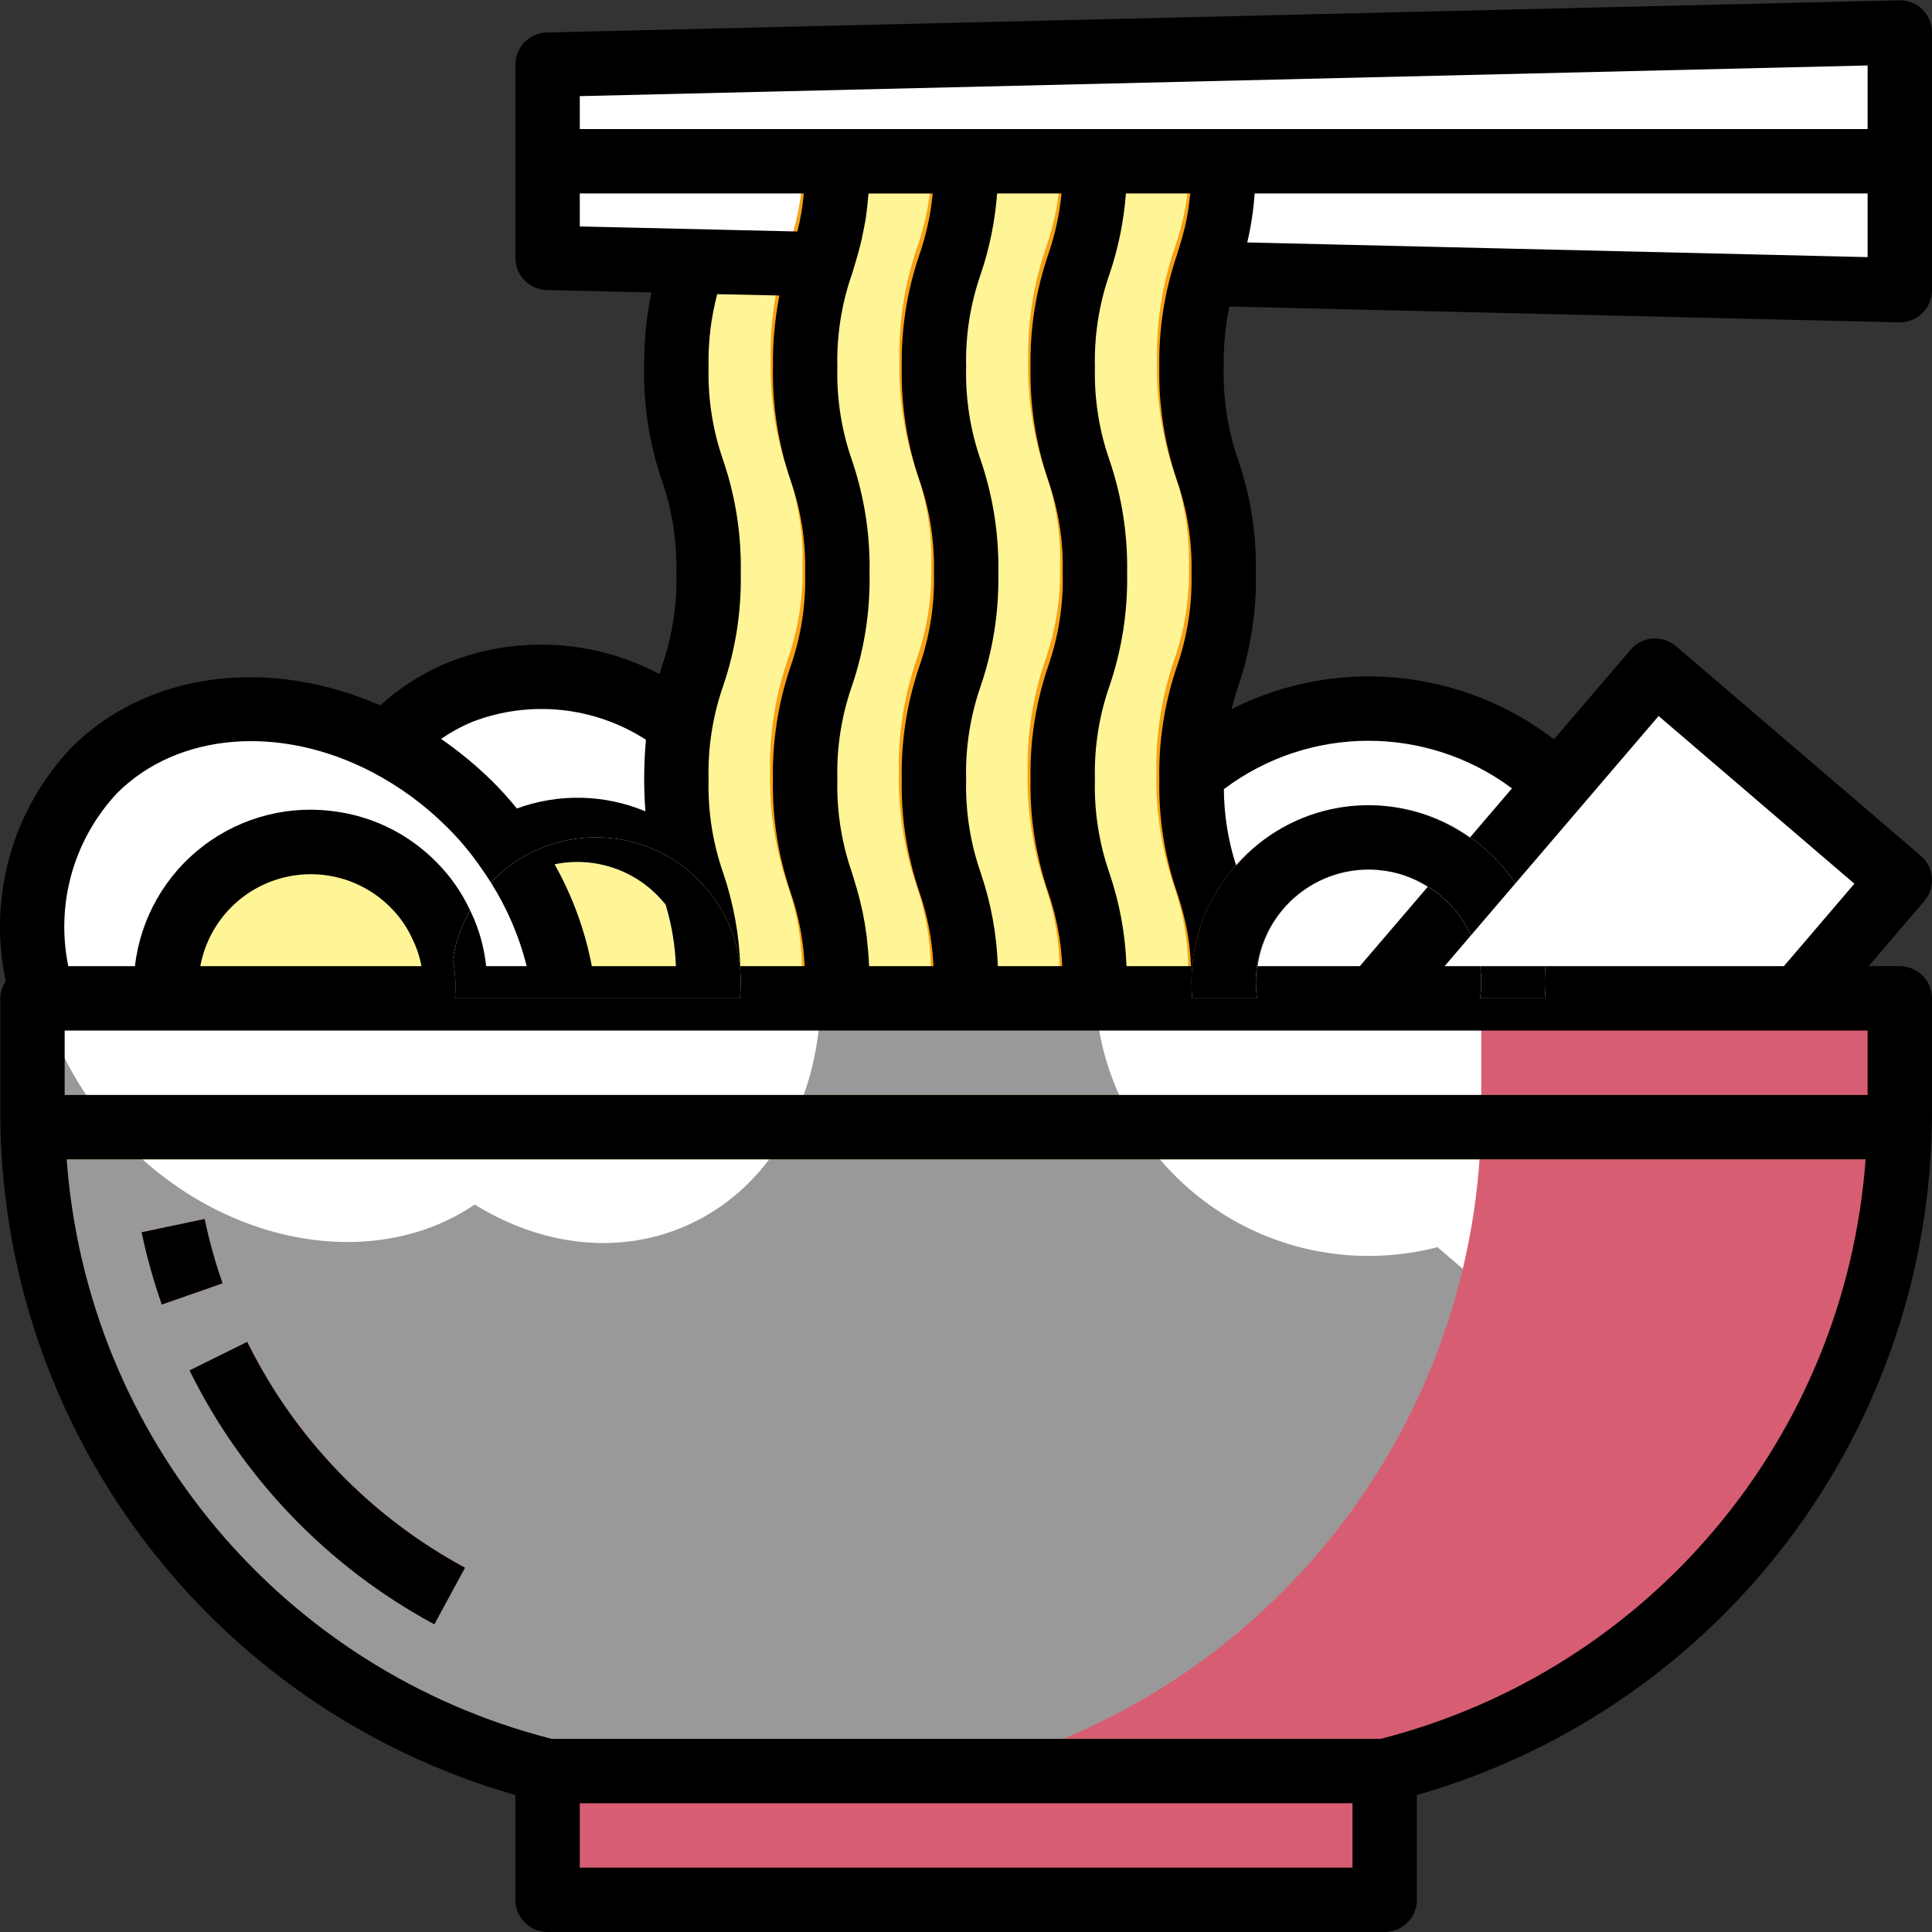 <?xml version="1.0" encoding="utf-8"?>
<!-- Generator: Adobe Illustrator 16.0.4, SVG Export Plug-In . SVG Version: 6.00 Build 0)  -->
<!DOCTYPE svg PUBLIC "-//W3C//DTD SVG 1.1//EN" "http://www.w3.org/Graphics/SVG/1.1/DTD/svg11.dtd">
<svg version="1.1" id="Livello_1" xmlns="http://www.w3.org/2000/svg" xmlns:xlink="http://www.w3.org/1999/xlink" x="0px" y="0px"
	 width="480px" height="480px" viewBox="0 0 480 480" enable-background="new 0 0 480 480" xml:space="preserve">
<rect x="0" y="0" width="480" height="480" fill="#333333" stroke="none"/>
<path fill="#FFFFFF" d="M197.406,215.542c-15.178-36.749-52.305-56.289-82.93-43.643c-30.625,12.647-43.146,52.692-27.969,89.441
	c15.174,36.749,52.301,56.285,82.926,43.639S212.58,252.291,197.406,215.542z"/>
<path fill="#FFFFFF" d="M116.75,199.892c-28.113-28.113-69.896-31.914-93.323-8.487c-23.43,23.43-19.63,65.214,8.483,93.328
	c28.113,28.113,69.896,31.912,93.323,8.481C148.663,269.789,144.863,228.005,116.75,199.892z"/>
<path fill="#D75E72" d="M136.047,440.012h207.971v31.995H136.047V440.012z"/>
<path fill="#FFFFFF" d="M408.01,244.039c0,37.549-30.44,67.99-67.99,67.99c-37.549,0-67.989-30.441-67.989-67.99
	c0-37.55,30.44-67.991,67.989-67.991S408.01,206.489,408.01,244.039z"/>
<path fill="#FFFFFF" d="M411.235,166.631l60.766,52.016l-93.632,109.376l-60.766-52.018L411.235,166.631z"/>
<g>
	<path fill="#FFF596" d="M112.059,244.031c0-1.934,0.157-3.828,0.45-5.678c-3.175-16.634-17.792-29.208-35.347-29.208
		c-19.88,0-35.995,16.115-35.995,35.996c0,0.977,0.05,1.94,0.126,2.897h70.994C112.14,246.723,112.059,245.387,112.059,244.031z"/>
	<path fill="#F98500" d="M112.286,248.038h0.744c0.077-0.957,0.126-1.922,0.126-2.897c0-2.322-0.228-4.589-0.648-6.788
		c-0.293,1.85-0.45,3.747-0.45,5.678C112.059,245.387,112.14,246.723,112.286,248.038z"/>
	<g>
		<path fill="none" d="M340.02,216.042c-15.463,0-27.995,12.533-27.995,27.997c0,1.357,0.102,2.691,0.288,3.999h55.414
			c0.188-1.308,0.289-2.642,0.289-3.999C368.016,228.576,355.481,216.042,340.02,216.042z"/>
		<path opacity="0.5" fill="#FFFFFF" enable-background="new    " d="M383.819,248.038h-16.094h-55.413h-16.099H183.821H113.03
			c-0.075,0.937-0.178,1.864-0.323,2.778c-0.175-0.914-0.316-1.84-0.42-2.778H41.292H8.065v28.06
			c0.004,77.527,52.77,145.107,127.982,163.914h207.971C419.23,421.205,471.997,353.625,472,276.098v-28.06H383.819L383.819,248.038
			z"/>
	</g>
	<path fill="#F98500" d="M112.286,248.038c0.104,0.938,0.246,1.864,0.42,2.778c0.145-0.914,0.249-1.842,0.323-2.778H112.286z"/>
	<path opacity="0.5" fill="#D75E72" enable-background="new    " d="M112.286,248.038c0.104,0.938,0.246,1.864,0.42,2.778
		c0.145-0.914,0.249-1.842,0.323-2.778H112.286z"/>
</g>
<path fill="#D75E72" d="M368.016,248.038v28.06c-0.004,77.527-52.771,145.107-127.981,163.914h103.984
	c75.213-18.807,127.979-86.387,127.982-163.914v-28.06H368.016L368.016,248.038z"/>
<path fill="#F26666" d="M40.198,324.113c-2.059-5.874-3.734-11.873-5.015-17.967l15.654-3.293c1.144,5.422,2.636,10.766,4.46,15.998
	L40.198,324.113z"/>
<path fill="#F26666" d="M107.915,403.56c-26.328-14.202-47.575-36.253-60.792-63.089l14.333-7.094
	c11.764,23.877,30.68,43.49,54.114,56.113L107.915,403.56z"/>
<path fill="#FFFFFF" d="M472.001,40.067H136.047V16.07l335.954-7.999V40.067z"/>
<path fill="#FFFFFF" d="M299.307,67.981l172.694,4.082V40.067H136.047v23.997l36.233,0.879l31.757,0.719"/>
<path fill="#FFF596" d="M175.995,248.038c0-1.035,0.047-2.104,0.047-3.202c0-25.595-7.999-25.595-7.999-51.193
	c0-25.594,7.999-25.594,7.999-51.192c0-25.598-7.999-25.598-7.999-51.146c-0.168-9.264,1.355-18.478,4.496-27.195l55.855-0.801
	l3.64,184.486L175.995,248.038z"/>
<path fill="#FFF596" d="M303.977,248.038c0-1.035,0.047-2.104,0.047-3.202c0-25.595-7.998-25.595-7.998-51.193
	c0-25.594,7.998-25.594,7.998-51.192c0-25.598-7.998-25.598-7.998-51.146c0-25.547,7.998-25.594,7.998-51.192h-95.985
	c0,25.598-7.999,25.598-7.999,51.192c0,25.598,7.999,25.598,7.999,51.146c0,25.547-7.999,25.598-7.999,51.192
	c0,25.598,7.999,25.598,7.999,51.193c0,1.128,0,2.202-0.047,3.202H303.977z"/>
<g>
	<path fill="#F7A116" d="M215.189,246.559l-15.998-0.504c0-0.953,0.047-1.953,0.047-2.992c0.207-7.901-1.011-15.771-3.609-23.238
		c-3.046-9.011-4.507-18.482-4.315-27.996c-0.176-9.515,1.312-18.99,4.397-27.996c2.605-7.448,3.851-15.307,3.671-23.196
		c0.203-7.886-1.019-15.744-3.609-23.196c-3.054-9.011-4.515-18.486-4.319-27.996c-0.168-9.518,1.32-18.99,4.401-27.996
		c2.605-7.448,3.851-15.307,3.671-23.196h15.998c0.168,9.519-1.324,18.99-4.41,27.996c-2.605,7.448-3.847,15.307-3.664,23.196
		c-0.203,7.885,1.016,15.744,3.601,23.196c3.058,9.011,4.523,18.486,4.328,27.996c0.164,9.519-1.324,18.99-4.398,27.996
		c-2.617,7.448-3.859,15.307-3.671,23.196c-0.203,7.885,1.02,15.744,3.597,23.2c3.058,9.006,4.523,18.482,4.328,27.998
		C215.236,244.293,215.236,245.443,215.189,246.559z"/>
	<path fill="#F7A116" d="M247.186,246.604l-15.999-0.512c0-0.953,0.047-1.951,0.047-2.99c0.207-7.902-1.016-15.771-3.609-23.235
		c-3.046-9.015-4.507-18.486-4.316-27.996c-0.176-9.519,1.312-18.994,4.398-27.996c2.605-7.452,3.851-15.307,3.671-23.2
		c0.207-7.886-1.016-15.744-3.609-23.196c-3.054-9.011-4.515-18.482-4.32-27.996c-0.168-9.514,1.32-18.99,4.402-27.996
		c2.609-7.448,3.851-15.307,3.671-23.196h15.998c0.164,9.519-1.328,18.99-4.408,27.996c-2.605,7.448-3.848,15.307-3.665,23.196
		c-0.203,7.885,1.016,15.744,3.602,23.196c3.059,9.011,4.521,18.486,4.327,27.996c0.164,9.519-1.324,18.99-4.397,27.996
		c-2.617,7.448-3.858,15.307-3.671,23.2c-0.207,7.897,1.012,15.767,3.597,23.235c3.055,9.01,4.52,18.486,4.328,27.997
		C247.23,244.332,247.23,245.491,247.186,246.604z"/>
	<path fill="#F7A116" d="M311.176,246.693l-15.998-0.512c0-0.953,0.047-1.951,0.047-2.99c0.203-7.891-1.02-15.749-3.608-23.2
		c-3.05-9.011-4.515-18.482-4.315-27.996c-0.176-9.515,1.312-18.99,4.397-27.996c2.608-7.448,3.852-15.307,3.672-23.196
		c0.207-7.886-1.017-15.744-3.609-23.196c-3.054-9.011-4.515-18.486-4.319-27.996c-0.168-9.518,1.32-18.99,4.401-27.996
		c2.609-7.448,3.853-15.307,3.673-23.196h15.997c0.164,9.519-1.323,18.99-4.41,27.996c-2.604,7.448-3.847,15.307-3.663,23.196
		c-0.203,7.885,1.016,15.744,3.602,23.196c3.059,9.011,4.523,18.486,4.328,27.996c0.164,9.519-1.324,18.99-4.398,27.996
		c-2.617,7.448-3.857,15.307-3.671,23.196c-0.202,7.885,1.015,15.744,3.597,23.2c3.056,9.01,4.521,18.482,4.328,27.997
		C311.223,244.43,311.223,245.581,311.176,246.693z"/>
	<path fill="#F7A116" d="M279.18,246.645l-15.998-0.504c0-0.949,0.047-1.949,0.047-2.992c0.207-7.897-1.016-15.771-3.607-23.234
		c-3.046-9.011-4.508-18.486-4.314-27.996c-0.177-9.519,1.312-18.994,4.396-27.996c2.604-7.448,3.852-15.307,3.671-23.196
		c0.203-7.886-1.021-15.748-3.608-23.196c-3.054-9.015-4.515-18.486-4.318-27.996c-0.164-9.506,1.324-18.966,4.4-27.957
		c2.604-7.448,3.852-15.307,3.672-23.196h15.998c0.168,9.515-1.324,18.99-4.41,27.996c-2.604,7.448-3.847,15.307-3.662,23.196
		c-0.203,7.885,1.015,15.744,3.601,23.196c3.058,9.011,4.522,18.482,4.327,27.996c0.164,9.515-1.324,18.99-4.396,27.996
		c-2.617,7.448-3.858,15.307-3.672,23.196c-0.203,7.885,1.02,15.744,3.598,23.196c3.054,9.01,4.519,18.486,4.326,27.998
		C279.227,244.383,279.227,245.542,279.18,246.645z"/>
</g>
<path fill="#FFB531" d="M472.001,272.035H8.065v4.062c0,3.998,0.223,7.998,0.504,11.936h462.928c0.281-3.96,0.504-7.93,0.504-11.936
	V272.035z"/>
<path d="M50.837,302.854l-15.654,3.293c1.281,6.094,2.957,12.092,5.015,17.967l15.099-5.276
	C53.473,313.607,51.981,308.268,50.837,302.854z"/>
<path d="M61.417,333.377l-14.334,7.094c13.225,26.844,34.491,48.896,60.831,63.089l7.616-14.068
	C92.097,376.867,73.181,357.254,61.417,333.377z"/>
<g>
	<rect x="16.064" y="256.037" fill="none" width="447.938" height="15.998"/>
	<path fill="none" d="M211.662,216.784c0.398,1.297,0.797,2.625,1.199,4c0.062,0.234,0.137,0.457,0.199,0.688
		c0.391,1.395,0.762,2.89,1.113,4.488l0.191,0.898c0.336,1.636,0.641,3.398,0.895,5.335c0.043,0.32,0.113,0.664,0.113,0.984
		c0.238,2.07,0.441,4.277,0.543,6.765v0.098h15.998c-0.262-6.288-1.449-12.502-3.519-18.447c-3.062-9.01-4.539-18.482-4.359-27.996
		c-0.18-9.514,1.293-18.986,4.359-27.996c2.601-7.448,3.835-15.31,3.64-23.196c0.199-7.89-1.035-15.748-3.64-23.196
		c-3.058-8.995-4.535-18.45-4.359-27.949c-0.168-9.51,1.316-18.978,4.39-27.979c1.707-4.917,2.816-10.018,3.304-15.197h-15.943
		c-0.016,0.183-0.055,0.32-0.055,0.503c-0.16,1.93-0.359,3.722-0.598,5.382c-0.059,0.352-0.121,0.68-0.168,1.023
		c-0.262,1.441-0.531,2.789-0.801,4.05c-0.059,0.238-0.105,0.503-0.16,0.734c-0.32,1.383-0.664,2.671-1.016,3.902
		c-0.105,0.379-0.211,0.738-0.32,1.105c-0.328,1.129-0.664,2.222-0.992,3.281c-2.605,7.448-3.839,15.306-3.64,23.196
		c-0.191,7.862,1.042,15.697,3.64,23.126c3.066,9.006,4.538,18.481,4.358,27.996c0.18,9.514-1.296,18.985-4.358,27.996
		c-2.605,7.448-3.839,15.306-3.64,23.196C207.838,201.466,209.068,209.329,211.662,216.784z"/>
	<path fill="none" d="M137.047,432.013h205.971c66.94-17.096,115.457-75.075,120.479-143.979H16.568
		C21.591,356.938,70.107,414.917,137.047,432.013z"/>
	<path fill="none" d="M243.65,216.839c2.55,7.483,3.986,15.299,4.26,23.2h15.998c-0.262-6.288-1.449-12.502-3.52-18.447
		c-3.062-9.01-4.537-18.482-4.357-27.996c-0.18-9.514,1.293-18.986,4.357-27.996c2.602-7.448,3.836-15.31,3.641-23.196
		c0.199-7.89-1.035-15.748-3.641-23.196c-3.058-8.995-4.533-18.45-4.357-27.949c-0.172-9.518,1.316-18.989,4.39-27.996
		c1.706-4.917,2.815-10.018,3.304-15.197h-15.998c-0.502,6.808-1.865,13.529-4.053,19.997c-2.605,7.448-3.84,15.306-3.641,23.196
		c-0.191,7.862,1.043,15.697,3.641,23.126c3.064,9.006,4.537,18.481,4.357,27.996c0.18,9.514-1.297,18.985-4.357,27.996
		c-2.605,7.448-3.84,15.306-3.641,23.196C239.826,201.482,241.049,209.368,243.65,216.839z"/>
	<path fill="none" d="M443.204,240.039l17.517-20.485l-48.642-41.666l-35.565,41.575c4.032,5.977,6.627,13.001,7.311,20.576H443.204
		z"/>
	<path fill="none" d="M341.855,216.109c-0.609-0.042-1.223-0.066-1.837-0.066c-13.877,0.039-25.626,10.256-27.59,23.997h25.422
		l16.869-19.712c-3.322-2.115-7.052-3.476-10.924-4.016c-0.56-0.076-1.123-0.142-1.692-0.184
		C342.021,216.122,341.939,216.114,341.855,216.109z"/>
	<path fill="none" d="M358.911,240.039h8.814c-0.387-2.699-1.158-5.272-2.258-7.666L358.911,240.039z"/>
	<rect x="144.046" y="448.01" fill="none" width="191.973" height="15.998"/>
	<path fill="none" d="M275.609,216.839c2.555,7.483,3.992,15.299,4.266,23.2h15.998V239.5c-0.098-1.742-0.23-3.343-0.406-4.796
		c-0.059-0.16-0.059-0.335-0.059-0.496c-0.191-1.512-0.438-2.875-0.711-4.175c-0.055-0.258-0.105-0.512-0.16-0.762
		c-0.281-1.238-0.574-2.421-0.902-3.574c-0.074-0.242-0.145-0.48-0.211-0.723c-0.336-1.137-0.68-2.253-1.039-3.335
		c-3.062-9.006-4.537-18.482-4.357-27.996c-0.18-9.514,1.293-18.986,4.357-27.996c2.602-7.448,3.836-15.306,3.641-23.196
		c0.199-7.89-1.034-15.748-3.641-23.196c-3.062-9.01-4.537-18.481-4.357-27.996c-0.168-9.514,1.32-18.985,4.396-27.988
		c0.312-0.992,0.609-1.96,0.906-2.937l0.215-0.75c0.281-0.984,0.551-1.976,0.801-3.015l0.062-0.234
		c0.25-1.062,0.473-2.191,0.672-3.375c0.059-0.312,0.105-0.641,0.16-0.968c0.16-1.062,0.305-2.191,0.426-3.398
		c0.055-0.184,0.055-0.344,0.055-0.527h-15.998c-0.504,6.808-1.867,13.529-4.054,19.997c-2.604,7.448-3.839,15.306-3.64,23.196
		c-0.191,7.862,1.041,15.697,3.64,23.126c3.065,9.006,4.538,18.481,4.358,27.996c0.18,9.514-1.297,18.985-4.358,27.996
		c-2.604,7.448-3.839,15.306-3.64,23.196C271.811,201.482,273.023,209.364,275.609,216.839z"/>
	<path fill="none" d="M199.703,48.066h-55.656v8.19l54.055,1.262C198.906,54.42,199.441,51.257,199.703,48.066z"/>
	<path fill="none" d="M196.398,119.255c-3.062-9.01-4.539-18.481-4.359-27.996c-0.082-5.983,0.457-11.963,1.602-17.837
		l-15.455-0.335c-1.566,5.925-2.289,12.045-2.144,18.173c-0.191,7.862,1.043,15.697,3.64,23.126
		c3.066,9.006,4.539,18.481,4.359,27.996c0.18,9.514-1.297,18.985-4.359,27.996c-2.605,7.448-3.839,15.306-3.64,23.196
		c-0.207,7.909,1.016,15.795,3.617,23.266c2.55,7.483,3.988,15.299,4.261,23.2h15.998c-0.266-6.272-1.453-12.471-3.519-18.4
		c-3.062-9.006-4.539-18.482-4.359-27.996c-0.18-9.514,1.293-18.986,4.359-27.996c2.601-7.448,3.835-15.306,3.64-23.196
		C200.238,134.562,199.003,126.703,196.398,119.255z"/>
	<path fill="none" d="M309.879,60.232l154.123,3.648V48.066H311.719C311.434,52.163,310.82,56.232,309.879,60.232z"/>
	<path fill="none" d="M68.939,218.452c-9.905,3.074-17.287,11.389-19.169,21.587h54.938c-0.434-2.328-1.183-4.585-2.222-6.714
		c-1.336-2.964-3.21-5.656-5.523-7.94C89.636,218.046,78.845,215.375,68.939,218.452z"/>
	<polygon fill="none" points="464.002,16.262 144.046,23.886 144.046,32.068 464.002,32.068 	"/>
	<path fill="none" d="M137.797,214.73c4.425,7.882,7.55,16.427,9.249,25.309h20.876c-0.188-5.175-1.043-10.307-2.542-15.264
		C158.826,216.48,148.151,212.594,137.797,214.73z"/>
	<path fill="none" d="M128.416,200.869c10.354-3.796,21.759-3.546,31.933,0.703c-0.184-2.402-0.305-5.031-0.305-7.999
		c0-3.687,0.168-6.905,0.441-9.784c-12.799-8.257-28.766-9.928-42.994-4.503c-2.781,1.148-5.429,2.589-7.905,4.296
		c4.562,3.156,8.846,6.698,12.799,10.588C124.51,196.299,126.521,198.533,128.416,200.869z"/>
	<path fill="none" d="M33.526,240.039c1.367-11.893,7.534-22.712,17.072-29.945c9.534-7.237,21.61-10.268,33.433-8.385
		c9.19,1.398,17.685,5.718,24.235,12.318c3.613,3.582,6.546,7.788,8.663,12.413c2.058,4.277,3.359,8.877,3.847,13.6h10.065
		c-2.199-8.866-6.089-17.224-11.456-24.614c-2.441-3.546-5.21-6.851-8.272-9.877c-5.46-5.468-11.721-10.077-18.563-13.67
		c-22.903-11.991-48.384-9.905-63.472,5.183c-10.772,11.51-15.287,27.535-12.112,42.979h16.56V240.039z"/>
	<path fill="none" d="M332.534,200.691c0.14-0.024,0.278-0.052,0.419-0.075c0.4-0.065,0.807-0.119,1.212-0.173
		c0.323-0.043,0.646-0.087,0.97-0.123c0.312-0.035,0.627-0.063,0.94-0.091c0.424-0.038,0.849-0.071,1.271-0.097
		c0.262-0.016,0.521-0.029,0.782-0.041c0.477-0.021,0.951-0.031,1.428-0.036c0.154-0.001,0.308-0.012,0.463-0.012
		c0.091,0,0.18,0.006,0.271,0.007c0.449,0.003,0.899,0.017,1.349,0.034c0.292,0.01,0.584,0.018,0.874,0.034
		c0.27,0.016,0.536,0.041,0.805,0.061c8.129,0.603,15.639,3.41,21.938,7.833l10.393-12.144
		c-21.256-15.837-50.411-15.755-71.578,0.199c0.035,6.393,1.049,12.743,3.003,18.83
		C313.564,207.564,322.463,202.419,332.534,200.691z"/>
	<path fill="#B9685F" d="M339.558,200.056c0.244-0.002,0.488-0.006,0.732-0.005c-0.091,0-0.18-0.007-0.271-0.007
		C339.864,200.044,339.712,200.055,339.558,200.056z"/>
	<path fill="#B9685F" d="M332.534,200.691c-10.071,1.728-18.97,6.873-25.462,14.207c0.018,0.053,0.03,0.106,0.049,0.16
		C313.917,207.206,322.965,202.352,332.534,200.691z"/>
	<path fill="#B9685F" d="M365.176,208.106l0.08-0.093c-6.301-4.422-13.811-7.229-21.938-7.833
		C350.958,200.766,358.525,203.367,365.176,208.106z"/>
	<g>
		<path fill="none" d="M33.526,240.039c1.367-11.893,7.534-22.712,17.072-29.945c9.534-7.237,21.61-10.268,33.433-8.385
			c9.19,1.398,17.685,5.718,24.235,12.318c3.543,3.513,6.428,7.629,8.535,12.148c1.439-2.514,3.174-4.835,5.156-6.922
			c-0.82-1.299-1.667-2.582-2.571-3.828c-2.441-3.546-5.21-6.851-8.272-9.877c-5.46-5.468-11.721-10.077-18.563-13.67
			c-22.903-11.991-48.384-9.905-63.472,5.183c-10.772,11.51-15.287,27.535-12.112,42.979L33.526,240.039L33.526,240.039z"/>
		<path fill="none" d="M68.939,218.452c-9.905,3.074-17.287,11.389-19.169,21.587h54.938c-0.434-2.328-1.183-4.585-2.222-6.714
			c-1.336-2.964-3.21-5.656-5.523-7.94C89.636,218.046,78.845,215.375,68.939,218.452z"/>
		<path fill="none" d="M137.047,432.013h205.971c66.94-17.096,115.457-75.075,120.479-143.979H16.568
			C21.591,356.938,70.107,414.917,137.047,432.013z"/>
		<rect x="144.046" y="448.01" fill="none" width="191.973" height="15.998"/>
		<path fill="none" d="M309.879,60.232l154.123,3.648V48.066H311.719C311.434,52.163,310.82,56.232,309.879,60.232z"/>
		<path fill="none" d="M128.416,200.869c10.354-3.796,21.759-3.546,31.933,0.703c-0.184-2.402-0.305-5.031-0.305-7.999
			c0-3.687,0.168-6.905,0.441-9.784c-12.799-8.257-28.766-9.928-42.994-4.503c-2.781,1.148-5.429,2.589-7.905,4.296
			c4.562,3.156,8.846,6.698,12.799,10.588C124.51,196.299,126.521,198.533,128.416,200.869z"/>
		<rect x="16.064" y="256.037" fill="none" width="447.938" height="15.998"/>
		<path fill="none" d="M199.703,48.066h-55.656v8.19l54.055,1.262C198.906,54.42,199.441,51.257,199.703,48.066z"/>
		<path fill="none" d="M196.398,119.255c-3.062-9.01-4.539-18.481-4.359-27.996c-0.082-5.983,0.457-11.963,1.602-17.837
			l-15.455-0.335c-1.566,5.925-2.289,12.045-2.144,18.173c-0.191,7.862,1.043,15.697,3.64,23.126
			c3.066,9.006,4.539,18.481,4.359,27.996c0.18,9.514-1.297,18.985-4.359,27.996c-2.605,7.448-3.839,15.306-3.64,23.196
			c-0.207,7.909,1.016,15.795,3.617,23.266c2.55,7.483,3.988,15.299,4.261,23.2h15.998c-0.266-6.272-1.453-12.471-3.519-18.4
			c-3.062-9.006-4.539-18.482-4.359-27.996c-0.18-9.514,1.293-18.986,4.359-27.996c2.601-7.448,3.835-15.306,3.64-23.196
			C200.238,134.562,199.003,126.703,196.398,119.255z"/>
		<polygon fill="none" points="464.002,16.262 144.046,23.886 144.046,32.068 464.002,32.068 		"/>
		<path fill="none" d="M296.215,248.038h16.098c-0.188-1.308-0.288-2.642-0.288-3.999c0-15.463,12.532-27.997,27.995-27.997
			c-13.877,0.039-25.626,10.256-27.59,23.997h25.422l16.869-19.712c-2.517-1.602-5.266-2.768-8.132-3.475
			c-0.433-0.104-0.866-0.207-1.307-0.291c-0.491-0.094-0.985-0.183-1.485-0.25c0.5,0.067,0.994,0.156,1.485,0.25
			c0.438,0.086,0.874,0.184,1.307,0.291c8.409,2.022,15.343,7.818,18.88,15.521l-6.558,7.666h8.814c0.188,1.307,0.289,2.643,0.289,4
			s-0.102,2.691-0.289,3.999h16.094c0.12-1.318,0.19-2.649,0.192-3.999c0-1.35-0.069-2.682-0.188-4h59.381l17.517-20.485
			l-48.642-41.666l-35.565,41.575c-3.019-4.473-6.844-8.353-11.258-11.45l10.393-12.144c-21.256-15.837-50.411-15.755-71.578,0.199
			c0.035,6.393,1.049,12.743,3.003,18.83c-6.869,7.761-11.048,17.96-11.048,29.141C296.025,245.389,296.096,246.721,296.215,248.038
			z"/>
		<path fill="none" d="M211.662,216.784c0.398,1.297,0.797,2.625,1.199,4c0.062,0.234,0.137,0.457,0.199,0.688
			c0.391,1.395,0.762,2.89,1.113,4.488l0.191,0.898c0.336,1.636,0.641,3.398,0.895,5.335c0.043,0.32,0.113,0.664,0.113,0.984
			c0.238,2.07,0.441,4.277,0.543,6.765v0.098h15.998c-0.262-6.288-1.449-12.502-3.519-18.447c-3.062-9.01-4.539-18.482-4.359-27.996
			c-0.18-9.514,1.293-18.986,4.359-27.996c2.601-7.448,3.835-15.31,3.64-23.196c0.199-7.89-1.035-15.748-3.64-23.196
			c-3.058-8.995-4.535-18.45-4.359-27.949c-0.168-9.51,1.316-18.978,4.39-27.979c1.707-4.917,2.816-10.018,3.304-15.197h-15.943
			c-0.016,0.183-0.055,0.32-0.055,0.503c-0.16,1.93-0.359,3.722-0.598,5.382c-0.059,0.352-0.121,0.68-0.168,1.023
			c-0.262,1.441-0.531,2.789-0.801,4.05c-0.059,0.238-0.105,0.503-0.16,0.734c-0.32,1.383-0.664,2.671-1.016,3.902
			c-0.105,0.379-0.211,0.738-0.32,1.105c-0.328,1.129-0.664,2.222-0.992,3.281c-2.605,7.448-3.839,15.306-3.64,23.196
			c-0.191,7.862,1.042,15.697,3.64,23.126c3.066,9.006,4.538,18.481,4.358,27.996c0.18,9.514-1.296,18.985-4.358,27.996
			c-2.605,7.448-3.839,15.306-3.64,23.196C207.838,201.466,209.068,209.329,211.662,216.784z"/>
		<path fill="none" d="M275.609,216.839c2.555,7.483,3.992,15.299,4.266,23.2h15.998V239.5c-0.098-1.742-0.23-3.343-0.406-4.796
			c-0.059-0.16-0.059-0.335-0.059-0.496c-0.191-1.512-0.438-2.875-0.711-4.175c-0.055-0.258-0.105-0.512-0.16-0.762
			c-0.281-1.238-0.574-2.421-0.902-3.574c-0.074-0.242-0.145-0.48-0.211-0.723c-0.336-1.137-0.68-2.253-1.039-3.335
			c-3.062-9.006-4.537-18.482-4.357-27.996c-0.18-9.514,1.293-18.986,4.357-27.996c2.602-7.448,3.836-15.306,3.641-23.196
			c0.199-7.89-1.034-15.748-3.641-23.196c-3.062-9.01-4.537-18.481-4.357-27.996c-0.168-9.514,1.32-18.985,4.396-27.988
			c0.312-0.992,0.609-1.96,0.906-2.937l0.215-0.75c0.281-0.984,0.551-1.976,0.801-3.015l0.062-0.234
			c0.25-1.062,0.473-2.191,0.672-3.375c0.059-0.312,0.105-0.641,0.16-0.968c0.16-1.062,0.305-2.191,0.426-3.398
			c0.055-0.184,0.055-0.344,0.055-0.527h-15.998c-0.504,6.808-1.867,13.529-4.054,19.997c-2.604,7.448-3.839,15.306-3.64,23.196
			c-0.191,7.862,1.041,15.697,3.64,23.126c3.065,9.006,4.538,18.481,4.358,27.996c0.18,9.514-1.297,18.985-4.358,27.996
			c-2.604,7.448-3.839,15.306-3.64,23.196C271.811,201.482,273.023,209.364,275.609,216.839z"/>
		<path fill="none" d="M243.65,216.839c2.55,7.483,3.986,15.299,4.26,23.2h15.998c-0.262-6.288-1.449-12.502-3.52-18.447
			c-3.062-9.01-4.537-18.482-4.357-27.996c-0.18-9.514,1.293-18.986,4.357-27.996c2.602-7.448,3.836-15.31,3.641-23.196
			c0.199-7.89-1.035-15.748-3.641-23.196c-3.058-8.995-4.533-18.45-4.357-27.949c-0.172-9.518,1.316-18.989,4.39-27.996
			c1.706-4.917,2.815-10.018,3.304-15.197h-15.998c-0.502,6.808-1.865,13.529-4.053,19.997c-2.605,7.448-3.84,15.306-3.641,23.196
			c-0.191,7.862,1.043,15.697,3.641,23.126c3.064,9.006,4.537,18.481,4.357,27.996c0.18,9.514-1.297,18.985-4.357,27.996
			c-2.605,7.448-3.84,15.306-3.641,23.196C239.826,201.482,241.049,209.368,243.65,216.839z"/>
		<path fill="#FFF596" d="M167.922,240.039c-0.188-5.175-1.043-10.307-2.542-15.264c-6.554-8.295-17.228-12.182-27.582-10.045
			c4.425,7.882,7.55,16.427,9.249,25.309H167.922z"/>
		<path d="M305.43,76.156l166.38,3.929h0.191c4.417,0,7.999-3.582,7.999-7.999V8.071c0.004-2.156-0.863-4.222-2.398-5.729
			c-1.534-1.523-3.632-2.344-5.792-2.27L135.856,8.071c-4.343,0.102-7.807,3.656-7.807,7.999v47.993
			c0,4.343,3.464,7.894,7.807,7.999l25.981,0.605c-1.27,6.116-1.871,12.346-1.793,18.591c-0.18,9.515,1.297,18.986,4.359,27.996
			c2.605,7.448,3.839,15.307,3.64,23.196c0.195,7.89-1.039,15.748-3.64,23.196c-0.184,0.602-0.375,1.219-0.559,1.832
			c-16.212-8.612-35.39-9.683-52.458-2.926c-6.214,2.566-11.943,6.188-16.935,10.694c-27.676-12.15-57.871-8.358-76.692,10.471
			c-14.693,15.467-20.802,37.19-16.318,58.047c-0.867,1.258-1.344,2.745-1.375,4.272v28.06
			c-0.055,78.853,52.176,148.183,127.982,169.878v26.031c0,4.417,3.582,7.999,7.999,7.999h207.971c4.417,0,7.999-3.582,7.999-7.999
			v-26.031C427.823,424.279,480.055,354.949,480,276.098v-28.06c0-4.417-3.582-7.999-7.999-7.999h-7.745l13.822-16.158
			c2.875-3.358,2.479-8.409-0.879-11.279l-60.792-52.063c-1.617-1.367-3.703-2.051-5.815-1.906
			c-2.117,0.164-4.082,1.164-5.461,2.777l-19.056,22.267c-23.04-17.685-54.181-20.606-80.106-7.511
			c0.513-1.98,1.086-3.855,1.695-5.788c3.062-9.011,4.539-18.482,4.359-27.996c0.18-9.515-1.293-18.99-4.359-27.996
			c-2.598-7.429-3.831-15.264-3.641-23.126C303.934,86.189,304.406,81.124,305.43,76.156z M464.002,63.88l-154.123-3.648
			c0.941-4,1.555-8.069,1.84-12.166h152.283V63.88z M144.046,56.256v-8.19h55.656c-0.262,3.191-0.797,6.354-1.601,9.452
			L144.046,56.256z M196.398,165.647c-3.066,9.01-4.539,18.482-4.359,27.996c-0.18,9.514,1.297,18.99,4.359,27.996
			c2.066,5.929,3.253,12.127,3.519,18.4H183.92c-0.273-7.901-1.711-15.717-4.261-23.2c-2.601-7.471-3.824-15.357-3.617-23.266
			c-0.199-7.89,1.035-15.748,3.64-23.196c3.062-9.011,4.539-18.482,4.359-27.996c0.18-9.515-1.293-18.99-4.359-27.996
			c-2.597-7.429-3.832-15.264-3.64-23.126c-0.145-6.128,0.578-12.248,2.144-18.173l15.455,0.335
			c-1.145,5.875-1.684,11.854-1.602,17.837c-0.18,9.515,1.297,18.986,4.359,27.996c2.605,7.448,3.839,15.307,3.64,23.196
			C200.234,150.341,199,158.199,196.398,165.647z M117.492,179.286c14.228-5.425,30.195-3.753,42.994,4.503
			c-0.273,2.878-0.441,6.097-0.441,9.784c0,2.968,0.121,5.597,0.305,7.999c-10.174-4.25-21.579-4.5-31.933-0.703
			c-1.894-2.335-3.905-4.57-6.03-6.698c-3.953-3.89-8.237-7.433-12.799-10.588C112.062,181.875,114.71,180.434,117.492,179.286z
			 M29.078,197.061c15.087-15.088,40.568-17.173,63.472-5.183c6.843,3.593,13.104,8.202,18.563,13.67
			c3.062,3.027,5.832,6.331,8.272,9.877c0.905,1.246,1.751,2.529,2.571,3.828c6.558-6.906,15.821-11.217,26.097-11.217
			c19.88,0,35.995,16.115,35.995,35.996c0,1.354-0.082,2.69-0.228,4.007h-70.79c0.077-0.957,0.126-1.922,0.126-2.898
			c0-2.32-0.228-4.588-0.648-6.787c0.693-4.372,2.176-8.479,4.293-12.178c-2.107-4.52-4.992-8.636-8.535-12.148
			c-6.55-6.601-15.045-10.92-24.235-12.318c-11.823-1.883-23.899,1.148-33.433,8.385c-9.538,7.233-15.705,18.052-17.072,29.945
			h-16.56C13.791,224.596,18.306,208.571,29.078,197.061z M104.708,240.039H49.771c1.882-10.198,9.264-18.513,19.169-21.587
			c9.905-3.078,20.696-0.406,28.023,6.933c2.312,2.285,4.187,4.976,5.523,7.94C103.525,235.454,104.274,237.711,104.708,240.039z
			 M336.02,464.008H144.046V448.01H336.02V464.008z M343.019,432.013H137.047C70.107,414.917,21.59,356.938,16.568,288.033h446.93
			C458.476,356.938,409.959,414.917,343.019,432.013z M464.002,272.035H16.064v-15.998h447.938V272.035L464.002,272.035z
			 M211.678,170.377c3.062-9.011,4.538-18.482,4.358-27.996c0.18-9.515-1.292-18.99-4.358-27.996
			c-2.598-7.429-3.832-15.264-3.64-23.126c-0.199-7.89,1.035-15.748,3.64-23.196c0.328-1.059,0.664-2.152,0.992-3.281
			c0.109-0.367,0.215-0.727,0.32-1.105c0.352-1.229,0.695-2.519,1.016-3.902c0.055-0.23,0.102-0.496,0.16-0.734
			c0.27-1.262,0.539-2.609,0.801-4.05c0.047-0.344,0.109-0.672,0.168-1.023c0.238-1.66,0.438-3.453,0.598-5.382
			c0-0.184,0.039-0.32,0.055-0.503h15.943c-0.488,5.179-1.598,10.28-3.304,15.197c-3.074,9.003-4.558,18.47-4.39,27.979
			c-0.176,9.499,1.301,18.955,4.359,27.949c2.605,7.448,3.839,15.307,3.64,23.196c0.195,7.886-1.039,15.748-3.64,23.196
			c-3.066,9.01-4.539,18.482-4.359,27.996c-0.18,9.514,1.297,18.986,4.359,27.996c2.07,5.945,3.257,12.159,3.519,18.447h-15.998
			v-0.098c-0.102-2.488-0.305-4.695-0.543-6.765c0-0.32-0.07-0.664-0.113-0.984c-0.254-1.937-0.559-3.699-0.895-5.335l-0.191-0.898
			c-0.352-1.598-0.723-3.093-1.113-4.488c-0.062-0.23-0.137-0.453-0.199-0.688c-0.402-1.375-0.8-2.703-1.199-4
			c-2.594-7.456-3.824-15.318-3.625-23.211C207.838,185.683,209.072,177.825,211.678,170.377z M243.674,170.377
			c3.062-9.011,4.537-18.482,4.357-27.996c0.18-9.515-1.293-18.99-4.357-27.996c-2.598-7.429-3.832-15.264-3.641-23.126
			c-0.199-7.89,1.035-15.748,3.641-23.196c2.188-6.468,3.551-13.189,4.053-19.997h15.998c-0.488,5.179-1.598,10.28-3.304,15.197
			c-3.073,9.007-4.562,18.478-4.39,27.996c-0.176,9.499,1.301,18.955,4.357,27.949c2.604,7.448,3.84,15.307,3.641,23.196
			c0.195,7.886-1.039,15.748-3.641,23.196c-3.064,9.01-4.537,18.482-4.357,27.996c-0.18,9.514,1.297,18.986,4.357,27.996
			c2.069,5.945,3.258,12.159,3.52,18.447H247.91c-0.271-7.901-1.71-15.717-4.26-23.2c-2.603-7.471-3.824-15.357-3.617-23.266
			C239.834,185.683,241.068,177.825,243.674,170.377z M275.669,170.377c3.062-9.011,4.538-18.482,4.358-27.996
			c0.18-9.515-1.293-18.99-4.358-27.996c-2.599-7.429-3.831-15.264-3.64-23.126c-0.199-7.89,1.033-15.748,3.64-23.196
			c2.187-6.468,3.55-13.189,4.054-19.997h15.998c0,0.183,0,0.343-0.055,0.527c-0.121,1.207-0.266,2.336-0.426,3.398
			c-0.055,0.328-0.102,0.656-0.16,0.968c-0.199,1.184-0.422,2.312-0.672,3.375l-0.062,0.234c-0.25,1.039-0.52,2.031-0.801,3.015
			l-0.215,0.75c-0.297,0.977-0.594,1.945-0.906,2.937c-3.076,9.003-4.564,18.474-4.396,27.988
			c-0.18,9.515,1.297,18.986,4.357,27.996c2.605,7.448,3.84,15.307,3.641,23.196c0.195,7.89-1.039,15.748-3.641,23.196
			c-3.064,9.01-4.537,18.482-4.357,27.996c-0.18,9.514,1.297,18.99,4.357,27.996c0.359,1.082,0.703,2.199,1.039,3.335
			c0.066,0.242,0.137,0.48,0.211,0.723c0.328,1.152,0.621,2.335,0.902,3.574c0.055,0.25,0.105,0.504,0.16,0.762
			c0.273,1.3,0.52,2.664,0.711,4.175c0,0.16,0,0.336,0.059,0.496c0.176,1.453,0.309,3.055,0.406,4.796v0.539h-15.998
			c-0.273-7.901-1.711-15.717-4.266-23.2c-2.586-7.475-3.799-15.357-3.58-23.266C271.83,185.683,273.062,177.825,275.669,170.377z
			 M304.07,196.068c21.166-15.955,50.321-16.037,71.577-0.199l-10.393,12.144c4.414,3.098,8.239,6.977,11.258,11.45l35.565-41.575
			l48.642,41.666l-17.517,20.485h-59.381c0.119,1.318,0.188,2.65,0.188,4c-0.002,1.35-0.073,2.681-0.192,3.999h-16.094
			c0.188-1.308,0.289-2.642,0.289-3.999s-0.102-2.693-0.289-4h-8.814l6.558-7.666c-3.537-7.703-10.471-13.5-18.88-15.521
			c2.866,0.707,5.615,1.874,8.132,3.475l-16.869,19.712H312.43c1.964-13.74,13.713-23.958,27.59-23.997
			c-15.463,0-27.995,12.533-27.995,27.997c0,1.357,0.102,2.691,0.288,3.999h-16.098c-0.119-1.317-0.189-2.649-0.189-3.999
			c0-11.18,4.179-21.379,11.048-29.141C305.118,208.811,304.105,202.461,304.07,196.068z M144.046,32.068v-8.182l319.956-7.624
			v15.806H144.046z"/>
		<path d="M346.589,216.852c-0.433-0.107-0.868-0.205-1.307-0.291C345.723,216.646,346.156,216.748,346.589,216.852z"/>
		<path d="M120.776,240.039c-0.488-4.722-1.789-9.323-3.847-13.6c-0.041-0.089-0.087-0.175-0.128-0.264
			c-2.117,3.698-3.6,7.806-4.293,12.178c0.42,2.199,0.648,4.465,0.648,6.788c0,0.977-0.05,1.94-0.126,2.897h70.792
			c0.146-1.315,0.228-2.651,0.228-4.007c0-19.881-16.115-35.996-35.995-35.996c-10.276,0-19.539,4.311-26.097,11.217
			c4.042,6.404,7.056,13.415,8.884,20.786L120.776,240.039L120.776,240.039z M165.379,224.775c1.5,4.957,2.355,10.088,2.542,15.264
			h-20.876c-1.699-8.882-4.823-17.427-9.249-25.309C148.151,212.594,158.826,216.48,165.379,224.775z"/>
	</g>
	<path d="M296.215,248.038h16.098c-0.188-1.308-0.288-2.642-0.288-3.999c0-15.463,12.532-27.997,27.995-27.997
		c0.614,0,1.228,0.025,1.837,0.066c0.084,0.005,0.165,0.013,0.249,0.019c0.565,0.043,1.131,0.105,1.691,0.184
		c9.657,1.304,17.75,7.52,21.672,16.062l11.045-12.911c-3.019-4.473-6.844-8.353-11.258-11.45l-0.08,0.093
		c-6.649-4.739-14.218-7.34-21.858-7.926c-0.269-0.021-0.535-0.045-0.805-0.061c-0.29-0.016-0.582-0.023-0.874-0.034
		c-0.448-0.017-0.898-0.031-1.349-0.034c-0.244-0.001-0.488,0.002-0.732,0.005c-0.477,0.005-0.951,0.016-1.428,0.036
		c-0.262,0.011-0.521,0.025-0.782,0.041c-0.424,0.025-0.849,0.059-1.271,0.097c-0.313,0.028-0.628,0.057-0.94,0.091
		c-0.324,0.036-0.646,0.08-0.97,0.123c-0.405,0.054-0.811,0.108-1.212,0.173c-0.14,0.023-0.279,0.051-0.419,0.075
		c-9.569,1.66-18.617,6.514-25.413,14.367c-0.019-0.053-0.031-0.107-0.049-0.16c-6.869,7.761-11.048,17.96-11.048,29.141
		C296.025,245.389,296.096,246.721,296.215,248.038z"/>
	<path d="M343.797,216.312c-0.562-0.078-1.126-0.14-1.691-0.184C342.674,216.17,343.237,216.236,343.797,216.312z"/>
	<path d="M368.016,244.039c0,1.357-0.102,2.691-0.289,3.999h16.094c0.12-1.317,0.19-2.649,0.192-3.999c0-1.35-0.069-2.682-0.188-4
		h-16.098C367.914,241.346,368.016,242.682,368.016,244.039z"/>
</g>
</svg>

